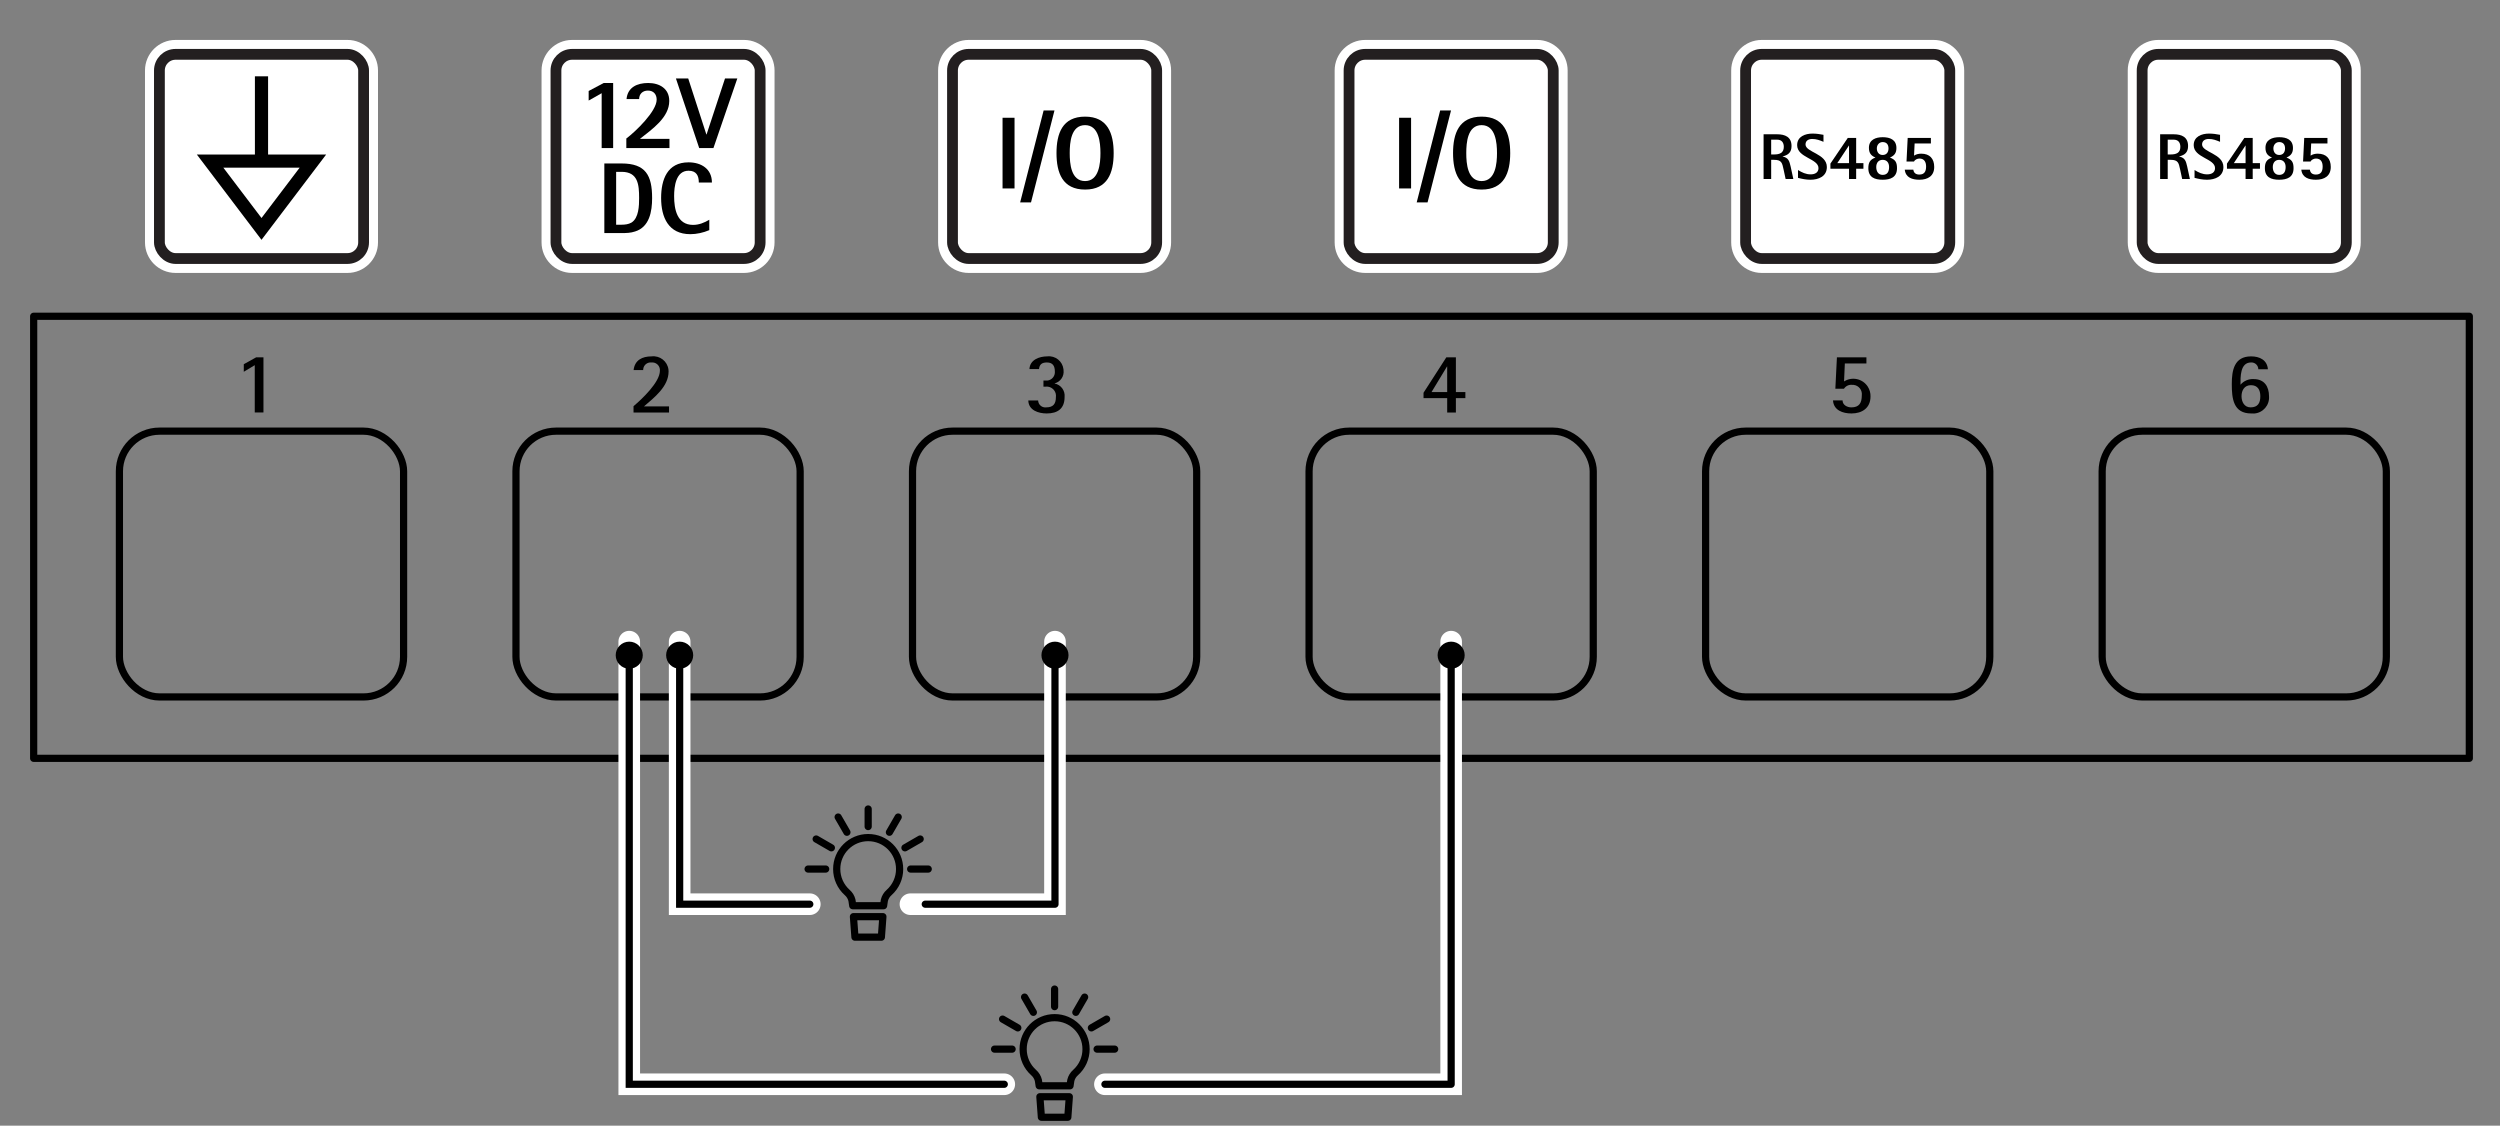 <?xml version="1.0" encoding="UTF-8"?><svg id="Layer_2" xmlns="http://www.w3.org/2000/svg" width="347.077" height="156.277" viewBox="0 0 347.077 156.277"><rect x="0" y="0" width="347.077" height="156.277" fill="#808080" stroke="none"/><rect x="4.674" y="43.907" width="338.143" height="61.371" style="fill:none; stroke:#000; stroke-linecap:round; stroke-linejoin:round;"/><rect x="16.578" y="59.858" width="39.453" height="36.9" rx="5.57" ry="5.57" style="fill:none; stroke:#000; stroke-miterlimit:10;"/><rect x="71.632" y="59.858" width="39.453" height="36.9" rx="5.57" ry="5.57" style="fill:none; stroke:#000; stroke-miterlimit:10;"/><rect x="126.685" y="59.858" width="39.453" height="36.9" rx="5.57" ry="5.57" style="fill:none; stroke:#000; stroke-miterlimit:10;"/><rect x="181.738" y="59.858" width="39.453" height="36.9" rx="5.57" ry="5.57" style="fill:none; stroke:#000; stroke-miterlimit:10;"/><rect x="236.791" y="59.858" width="39.453" height="36.9" rx="5.57" ry="5.57" style="fill:none; stroke:#000; stroke-miterlimit:10;"/><rect x="291.844" y="59.858" width="39.453" height="36.9" rx="5.57" ry="5.57" style="fill:none; stroke:#000; stroke-miterlimit:10;"/><polyline points="139.425 150.53 87.358 150.53 87.358 89.079" style="fill:none; stroke:#fff; stroke-linecap:round; stroke-width:3px;"/><polyline points="139.425 150.53 87.358 150.53 87.358 90.865" style="fill:none; stroke:#000; stroke-linecap:round;"/><circle cx="87.358" cy="90.96" r="1.88" style="fill:#000; stroke-width:0px;"/><polyline points="201.464 89.079 201.464 150.53 153.396 150.53" style="fill:none; stroke:#fff; stroke-linecap:round; stroke-width:3px;"/><polyline points="201.464 90.865 201.464 150.53 153.397 150.53" style="fill:none; stroke:#000; stroke-linecap:round; stroke-linejoin:round;"/><circle cx="201.464" cy="90.96" r="1.88" style="fill:#000; stroke-width:0px;"/><polygon points="148.456 152.26 148.245 155.107 144.577 155.107 144.366 152.26 148.456 152.26" style="fill:none; stroke:#000; stroke-linecap:round; stroke-linejoin:round;"/><path d="M150.777,145.652c.002-2.412-1.952-4.368-4.364-4.369s-4.368,1.952-4.369,4.364c-.001,1.244.529,2.43,1.457,3.259.327.284.557.663.659,1.083l.111.751h4.28l.111-.751c.102-.421.333-.8.659-1.084.928-.827,1.458-2.01,1.456-3.253Z" style="fill:none; stroke:#000; stroke-linecap:round; stroke-linejoin:round;"/><line x1="146.411" y1="139.753" x2="146.411" y2="137.312" style="fill:none; stroke:#000; stroke-linecap:round; stroke-linejoin:round;"/><line x1="143.462" y1="140.543" x2="142.242" y2="138.429" style="fill:none; stroke:#000; stroke-linecap:round; stroke-linejoin:round;"/><line x1="141.303" y1="142.702" x2="139.19" y2="141.482" style="fill:none; stroke:#000; stroke-linecap:round; stroke-linejoin:round;"/><line x1="140.513" y1="145.651" x2="138.073" y2="145.651" style="fill:none; stroke:#000; stroke-linecap:round; stroke-linejoin:round;"/><line x1="149.36" y1="140.543" x2="150.58" y2="138.429" style="fill:none; stroke:#000; stroke-linecap:round; stroke-linejoin:round;"/><line x1="151.519" y1="142.702" x2="153.632" y2="141.482" style="fill:none; stroke:#000; stroke-linecap:round; stroke-linejoin:round;"/><line x1="152.309" y1="145.651" x2="154.749" y2="145.651" style="fill:none; stroke:#000; stroke-linecap:round; stroke-linejoin:round;"/><polyline points="112.425 125.53 94.358 125.53 94.358 89.079" style="fill:none; stroke:#fff; stroke-linecap:round; stroke-width:3px;"/><polyline points="112.425 125.53 94.358 125.53 94.358 90.865" style="fill:none; stroke:#000; stroke-linecap:round;"/><circle cx="94.358" cy="90.96" r="1.88" style="fill:#000; stroke-width:0px;"/><polyline points="146.464 89.079 146.464 125.53 126.396 125.53" style="fill:none; stroke:#fff; stroke-linecap:round; stroke-width:3px;"/><polyline points="146.464 90.865 146.464 125.53 128.454 125.53" style="fill:none; stroke:#000; stroke-linecap:round; stroke-linejoin:round;"/><circle cx="146.464" cy="90.96" r="1.88" style="fill:#000; stroke-width:0px;"/><polygon points="122.573 127.26 122.362 130.107 118.694 130.107 118.483 127.26 122.573 127.26" style="fill:none; stroke:#000; stroke-linecap:round; stroke-linejoin:round;"/><path d="M124.894,120.652c.002-2.412-1.952-4.368-4.364-4.369s-4.368,1.952-4.369,4.364c-.001,1.244.529,2.43,1.457,3.259.327.284.557.663.659,1.083l.111.751h4.28l.111-.751c.102-.421.333-.8.659-1.084.928-.827,1.458-2.01,1.456-3.253Z" style="fill:none; stroke:#000; stroke-linecap:round; stroke-linejoin:round;"/><line x1="120.528" y1="114.753" x2="120.528" y2="112.312" style="fill:none; stroke:#000; stroke-linecap:round; stroke-linejoin:round;"/><line x1="117.579" y1="115.543" x2="116.359" y2="113.43" style="fill:none; stroke:#000; stroke-linecap:round; stroke-linejoin:round;"/><line x1="115.42" y1="117.702" x2="113.307" y2="116.481" style="fill:none; stroke:#000; stroke-linecap:round; stroke-linejoin:round;"/><line x1="114.63" y1="120.651" x2="112.19" y2="120.651" style="fill:none; stroke:#000; stroke-linecap:round; stroke-linejoin:round;"/><line x1="123.477" y1="115.543" x2="124.697" y2="113.43" style="fill:none; stroke:#000; stroke-linecap:round; stroke-linejoin:round;"/><line x1="125.636" y1="117.702" x2="127.749" y2="116.481" style="fill:none; stroke:#000; stroke-linecap:round; stroke-linejoin:round;"/><line x1="126.426" y1="120.651" x2="128.866" y2="120.651" style="fill:none; stroke:#000; stroke-linecap:round; stroke-linejoin:round;"/><path d="M35.367,57.268v-6.572l-1.522.918v-1.051l1.716-.955h1.015v7.659h-1.208Z" style="fill:#000; stroke-width:0px;"/><path d="M87.953,57.268v-.882c1.16-.967,3.66-3.334,3.66-4.904.056-.586-.374-1.105-.96-1.161-.071-.007-.142-.006-.213.001-.568-.062-1.079.347-1.141.915-.005.045-.007.09-.006.136h-1.33c.158-1.377,1.196-1.897,2.49-1.897,1.155-.143,2.208.678,2.351,1.833.011.085.016.171.016.257,0,2.101-1.969,3.6-3.418,4.856h3.479v.846l-4.929.001Z" style="fill:#000; stroke-width:0px;"/><path d="M202.122,55.274v1.994h-1.208v-1.994h-3.285v-.748l3.165-4.916h1.329v4.82h1.316v.844h-1.316ZM200.913,50.878h-.023l-2.15,3.552h2.174l-.001-3.552Z" style="fill:#000; stroke-width:0px;"/><path d="M257.036,57.401c-1.208,0-2.465-.435-2.561-1.811h1.329c0,.639.641.966,1.22.966,1.1,0,1.45-.628,1.45-1.668.093-.708-.405-1.359-1.113-1.452-.08-.011-.16-.014-.24-.009-.447-.044-.881.166-1.123.544h-1.196l.218-4.361h4.096v.846h-2.996l-.109,2.499c1.114-.709,2.592-.38,3.3.734.258.405.387.877.373,1.357,0,1.595-1.161,2.356-2.646,2.356Z" style="fill:#000; stroke-width:0px;"/><path d="M312.534,57.401c-2.488,0-2.693-2.078-2.693-4.071,0-1.908.325-3.854,2.681-3.854,1.185,0,2.236.508,2.332,1.788h-1.329c-.005-.527-.436-.95-.963-.945-.017 0-.034.001-.052.002-1.522,0-1.462,2.03-1.462,3.092.454-.537,1.135-.827,1.837-.784,1.474,0,2.127,1.027,2.127,2.403.086,1.227-.84,2.292-2.067,2.377-.137.009-.274.006-.41-.009ZM312.498,53.475c-.906,0-1.305.724-1.305,1.534,0,.773.387,1.546,1.256,1.546,1.016,0,1.354-.615,1.354-1.546,0-.858-.35-1.534-1.305-1.534h0Z" style="fill:#000; stroke-width:0px;"/><path d="M145.321,57.401c-1.149,0-2.525-.435-2.561-1.8h1.365c.018.549.477.98,1.026.962.033-.001.065-.004.098-.008.966,0,1.341-.483,1.341-1.414.102-.702-.384-1.353-1.085-1.456-.109-.016-.219-.018-.328-.005h-.314v-.846h.314c.641.059,1.208-.412,1.268-1.053.006-.067.007-.135.001-.203,0-.773-.29-1.257-1.112-1.257-.664,0-1.026.254-1.087.918h-1.329c.06-1.292,1.365-1.764,2.477-1.764,1.114-.127,2.12.674,2.247,1.789.005.048.009.096.011.144.102.828-.425,1.603-1.232,1.812v.024c.873.177,1.469.987,1.377,1.873,0,1.606-.955,2.283-2.476,2.283Z" style="fill:#000; stroke-width:0px;"/><path d="M158.345,7.544c1.236,0,2.239,1.002,2.239,2.239v23.869c0,1.236-1.002,2.239-2.239,2.239h-23.869c-1.236,0-2.239-1.002-2.239-2.239V9.783c0-1.236,1.002-2.239,2.239-2.239h23.869M158.345,5.544h-23.869c-2.337,0-4.239,1.901-4.239,4.239v23.869c0,2.337,1.901,4.239,4.239,4.239h23.869c2.337,0,4.239-1.901,4.239-4.239V9.783c0-2.337-1.901-4.239-4.239-4.239h0Z" style="fill:#fff; stroke-width:0px;"/><rect x="132.237" y="7.544" width="28.346" height="28.346" rx="2.239" ry="2.239" style="fill:#fff; stroke:#231f20; stroke-linecap:round; stroke-linejoin:round; stroke-width:1.5px;"/><path d="M139.185,26.162v-9.813h1.664v9.813h-1.664Z" style="fill:#000; stroke-width:0px;"/><path d="M143.137,28.095h-1.508l3.257-12.756h1.507l-3.256,12.756Z" style="fill:#000; stroke-width:0px;"/><path d="M150.643,26.318c-3.143,0-3.968-2.332-3.968-5.063s.825-5.063,3.968-5.063c3.129,0,3.968,2.332,3.968,5.063s-.839,5.063-3.968,5.063ZM150.643,17.373c-1.962,0-2.133,2.431-2.133,3.882s.171,3.883,2.133,3.883c1.934,0,2.133-2.447,2.133-3.883s-.199-3.882-2.133-3.882Z" style="fill:#000; stroke-width:0px;"/><path d="M213.398,7.544c1.236,0,2.239,1.002,2.239,2.239v23.869c0,1.236-1.002,2.239-2.239,2.239h-23.869c-1.236,0-2.239-1.002-2.239-2.239V9.783c0-1.236,1.002-2.239,2.239-2.239h23.869M213.398,5.544h-23.869c-2.337,0-4.239,1.901-4.239,4.239v23.869c0,2.337,1.901,4.239,4.239,4.239h23.869c2.337,0,4.239-1.901,4.239-4.239V9.783c0-2.337-1.901-4.239-4.239-4.239h0Z" style="fill:#fff; stroke-width:0px;"/><rect x="187.291" y="7.544" width="28.346" height="28.346" rx="2.239" ry="2.239" style="fill:#fff; stroke:#231f20; stroke-linecap:round; stroke-linejoin:round; stroke-width:1.5px;"/><path d="M194.238,26.162v-9.813h1.664v9.813h-1.664Z" style="fill:#000; stroke-width:0px;"/><path d="M198.19,28.095h-1.508l3.257-12.756h1.507l-3.256,12.756Z" style="fill:#000; stroke-width:0px;"/><path d="M205.696,26.318c-3.143,0-3.968-2.332-3.968-5.063s.825-5.063,3.968-5.063c3.129,0,3.968,2.332,3.968,5.063s-.839,5.063-3.968,5.063ZM205.696,17.373c-1.962,0-2.133,2.431-2.133,3.882s.171,3.883,2.133,3.883c1.934,0,2.133-2.447,2.133-3.883s-.199-3.882-2.133-3.882Z" style="fill:#000; stroke-width:0px;"/><path d="M103.292,7.544c1.236,0,2.239,1.002,2.239,2.239v23.869c0,1.236-1.002,2.239-2.239,2.239h-23.869c-1.236,0-2.239-1.002-2.239-2.239V9.783c0-1.236,1.002-2.239,2.239-2.239h23.869M103.292,5.544h-23.869c-2.337,0-4.239,1.901-4.239,4.239v23.869c0,2.337,1.901,4.239,4.239,4.239h23.869c2.337,0,4.239-1.901,4.239-4.239V9.783c0-2.337-1.901-4.239-4.239-4.239h0Z" style="fill:#fff; stroke-width:0px;"/><rect x="77.184" y="7.544" width="28.346" height="28.346" rx="2.239" ry="2.239" style="fill:#fff; stroke:#231f20; stroke-linecap:round; stroke-linejoin:round; stroke-width:1.5px;"/><path d="M83.529,20.559v-7.62l-1.805,1.022v-1.331l2.085-1.106h1.315v9.035h-1.595Z" style="fill:#000; stroke-width:0px;"/><path d="M86.953,20.559v-1.331c1.273-.952,4.212-3.768,4.212-5.393,0-.742-.434-1.261-1.217-1.261-.714,0-1.217.462-1.217,1.177h-1.749c.154-1.639,1.483-2.228,3.008-2.228,1.567,0,2.924.77,2.924,2.493,0,2.312-2.42,3.95-4.044,5.239v.028h4.072v1.274h-5.989Z" style="fill:#000; stroke-width:0px;"/><path d="M99.044,20.559h-1.973l-3.232-9.665h1.707l2.519,7.774h.028l2.561-7.774h1.708l-3.316,9.665Z" style="fill:#000; stroke-width:0px;"/><path d="M88.169,32.135c-.602.21-1.245.224-1.875.224h-2.393v-9.665h2.393c3.344,0,4.24,1.652,4.24,4.805,0,1.849-.364,4.019-2.365,4.637ZM86.294,23.856h-.755v7.34h.755c.462,0,.966-.056,1.372-.294,1.022-.63,1.063-2.353,1.063-3.403,0-1.85-.14-3.643-2.435-3.643Z" style="fill:#000; stroke-width:0px;"/><path d="M97.017,25.341c0-.967-.35-1.639-1.427-1.639-1.763,0-2.001,2.199-2.001,3.529,0,1.793.392,3.992,2.631,3.992.825,0,1.567-.308,2.252-.714v1.442c-.826.351-1.749.56-2.63.56-3.037,0-4.058-2.325-4.058-5.029,0-2.549.854-4.944,3.806-4.944,1.749,0,3.246.896,3.246,2.802h-1.819Z" style="fill:#000; stroke-width:0px;"/><path d="M48.239,7.544c1.236,0,2.239,1.002,2.239,2.239v23.869c0,1.236-1.002,2.239-2.239,2.239h-23.87c-1.236,0-2.239-1.002-2.239-2.239V9.783c0-1.236,1.002-2.239,2.239-2.239h23.87M48.239,5.544h-23.87c-2.337,0-4.239,1.901-4.239,4.239v23.869c0,2.337,1.901,4.239,4.239,4.239h23.87c2.337,0,4.239-1.901,4.239-4.239V9.783c0-2.337-1.901-4.239-4.239-4.239h0Z" style="fill:#fff; stroke-width:0px;"/><rect x="22.131" y="7.544" width="28.347" height="28.346" rx="2.239" ry="2.239" style="fill:#fff; stroke:#231f20; stroke-linecap:round; stroke-linejoin:round; stroke-width:1.5px;"/><rect x="35.389" y="10.595" width="1.829" height="11.865" style="fill:#000; stroke-width:0px;"/><path d="M36.304,33.295l-8.976-11.842h17.952l-8.976,11.842ZM31.01,23.282l5.294,6.985,5.295-6.985h-10.589Z" style="fill:#000; stroke-width:0px;"/><path d="M268.452,7.544c1.236,0,2.239,1.002,2.239,2.239v23.869c0,1.236-1.002,2.239-2.239,2.239h-23.869c-1.236,0-2.239-1.002-2.239-2.239V9.783c0-1.236,1.002-2.239,2.239-2.239h23.869M268.452,5.544h-23.869c-2.337,0-4.239,1.901-4.239,4.239v23.869c0,2.337,1.901,4.239,4.239,4.239h23.869c2.337,0,4.239-1.901,4.239-4.239V9.783c0-2.337-1.901-4.239-4.239-4.239h0Z" style="fill:#fff; stroke-width:0px;"/><rect x="242.344" y="7.544" width="28.346" height="28.346" rx="2.239" ry="2.239" style="fill:#fff; stroke:#231f20; stroke-linecap:round; stroke-linejoin:round; stroke-width:1.5px;"/><path d="M247.9,24.855l-.288-1.342c-.189-.899-.279-1.323-1.305-1.323h-.414v2.665h-1.053v-6.212h1.881c1.107,0,1.998.378,1.998,1.63,0,.864-.441,1.251-1.233,1.44v.018c.828.171.936.666,1.107,1.378l.378,1.746h-1.071ZM246.721,19.39h-.828v2.053h.414c.738,0,1.341-.198,1.341-1.054,0-.603-.297-.999-.927-.999Z" style="fill:#000; stroke-width:0px;"/><path d="M251.337,24.954c-.603,0-1.152-.116-1.719-.261v-1.089c.558.342,1.089.603,1.755.603.567,0,1.089-.233,1.089-.864,0-1.341-2.962-1.432-2.962-3.195,0-1.197,1.116-1.603,2.134-1.603.513,0,1.008.071,1.521.171v.972c-.531-.216-.972-.396-1.557-.396-.495,0-.936.216-.936.765,0,1.099,2.962,1.261,2.962,3.134,0,1.305-1.161,1.764-2.287,1.764Z" style="fill:#000; stroke-width:0px;"/><path d="M257.692,23.423v1.432h-.99v-1.432h-2.584v-.711l2.413-3.565h1.161v3.502h1.008v.774h-1.008ZM256.702,20.209h-.018l-1.611,2.439h1.629v-2.439Z" style="fill:#000; stroke-width:0px;"/><path d="M261.373,24.954c-1.117,0-1.99-.342-1.99-1.603,0-.792.243-1.215.99-1.476-.639-.271-.909-.648-.909-1.359,0-1.117.945-1.468,1.909-1.468,1.017,0,1.908.342,1.908,1.503,0,.693-.288,1.062-.9,1.324.747.288.981.647.981,1.476,0,1.261-.891,1.603-1.989,1.603ZM261.373,22.19c-.604,0-.892.441-.892,1,0,.558.252,1.089.892,1.089.675,0,.891-.486.891-1.089,0-.559-.279-1-.891-1ZM261.373,19.723c-.495,0-.81.405-.81.874,0,.504.27.918.81.918.549,0,.81-.397.81-.909,0-.531-.261-.883-.81-.883Z" style="fill:#000; stroke-width:0px;"/><path d="M266.475,24.954c-.981,0-1.917-.288-2.034-1.395h1.188c.063.477.378.675.837.675.711,0,.936-.459.936-1.107,0-.621-.243-1.116-.928-1.116-.279,0-.63.153-.747.414h-1.044l.162-3.277h3.223v.774h-2.26l-.081,1.684c.288-.19.639-.271.99-.271,1.18,0,1.81.685,1.81,1.846,0,1.261-.9,1.773-2.053,1.773Z" style="fill:#000; stroke-width:0px;"/><path d="M323.505,7.544c1.236,0,2.239,1.002,2.239,2.239v23.869c0,1.236-1.002,2.239-2.239,2.239h-23.869c-1.236,0-2.239-1.002-2.239-2.239V9.783c0-1.236,1.002-2.239,2.239-2.239h23.869M323.505,5.544h-23.869c-2.337,0-4.239,1.901-4.239,4.239v23.869c0,2.337,1.901,4.239,4.239,4.239h23.869c2.337,0,4.239-1.901,4.239-4.239V9.783c0-2.337-1.901-4.239-4.239-4.239h0Z" style="fill:#fff; stroke-width:0px;"/><rect x="297.397" y="7.544" width="28.346" height="28.346" rx="2.239" ry="2.239" style="fill:#fff; stroke:#231f20; stroke-linecap:round; stroke-linejoin:round; stroke-width:1.5px;"/><path d="M302.953,24.855l-.288-1.342c-.19-.899-.279-1.323-1.306-1.323h-.414v2.665h-1.053v-6.212h1.881c1.107,0,1.999.378,1.999,1.63,0,.864-.441,1.251-1.233,1.44v.018c.828.171.936.666,1.107,1.378l.378,1.746h-1.071ZM301.773,19.39h-.828v2.053h.414c.738,0,1.342-.198,1.342-1.054,0-.603-.297-.999-.928-.999Z" style="fill:#000; stroke-width:0px;"/><path d="M306.391,24.954c-.604,0-1.152-.116-1.72-.261v-1.089c.559.342,1.09.603,1.756.603.566,0,1.089-.233,1.089-.864,0-1.341-2.962-1.432-2.962-3.195,0-1.197,1.116-1.603,2.134-1.603.514,0,1.009.071,1.522.171v.972c-.531-.216-.973-.396-1.558-.396-.495,0-.936.216-.936.765,0,1.099,2.962,1.261,2.962,3.134,0,1.305-1.161,1.764-2.286,1.764Z" style="fill:#000; stroke-width:0px;"/><path d="M312.745,23.423v1.432h-.99v-1.432h-2.584v-.711l2.413-3.565h1.161v3.502h1.008v.774h-1.008ZM311.755,20.209h-.019l-1.611,2.439h1.63v-2.439Z" style="fill:#000; stroke-width:0px;"/><path d="M316.426,24.954c-1.117,0-1.99-.342-1.99-1.603,0-.792.243-1.215.99-1.476-.639-.271-.909-.648-.909-1.359,0-1.117.945-1.468,1.909-1.468,1.017,0,1.908.342,1.908,1.503,0,.693-.288,1.062-.9,1.324.747.288.981.647.981,1.476,0,1.261-.892,1.603-1.989,1.603ZM316.426,22.19c-.604,0-.892.441-.892,1,0,.558.252,1.089.892,1.089.675,0,.891-.486.891-1.089,0-.559-.279-1-.891-1ZM316.426,19.723c-.495,0-.81.405-.81.874,0,.504.27.918.81.918.549,0,.81-.397.81-.909,0-.531-.261-.883-.81-.883Z" style="fill:#000; stroke-width:0px;"/><path d="M321.528,24.954c-.981,0-1.918-.288-2.034-1.395h1.188c.064.477.379.675.838.675.711,0,.936-.459.936-1.107,0-.621-.243-1.116-.928-1.116-.279,0-.63.153-.747.414h-1.045l.162-3.277h3.224v.774h-2.26l-.081,1.684c.288-.19.639-.271.99-.271,1.18,0,1.81.685,1.81,1.846,0,1.261-.9,1.773-2.053,1.773Z" style="fill:#000; stroke-width:0px;"/></svg>